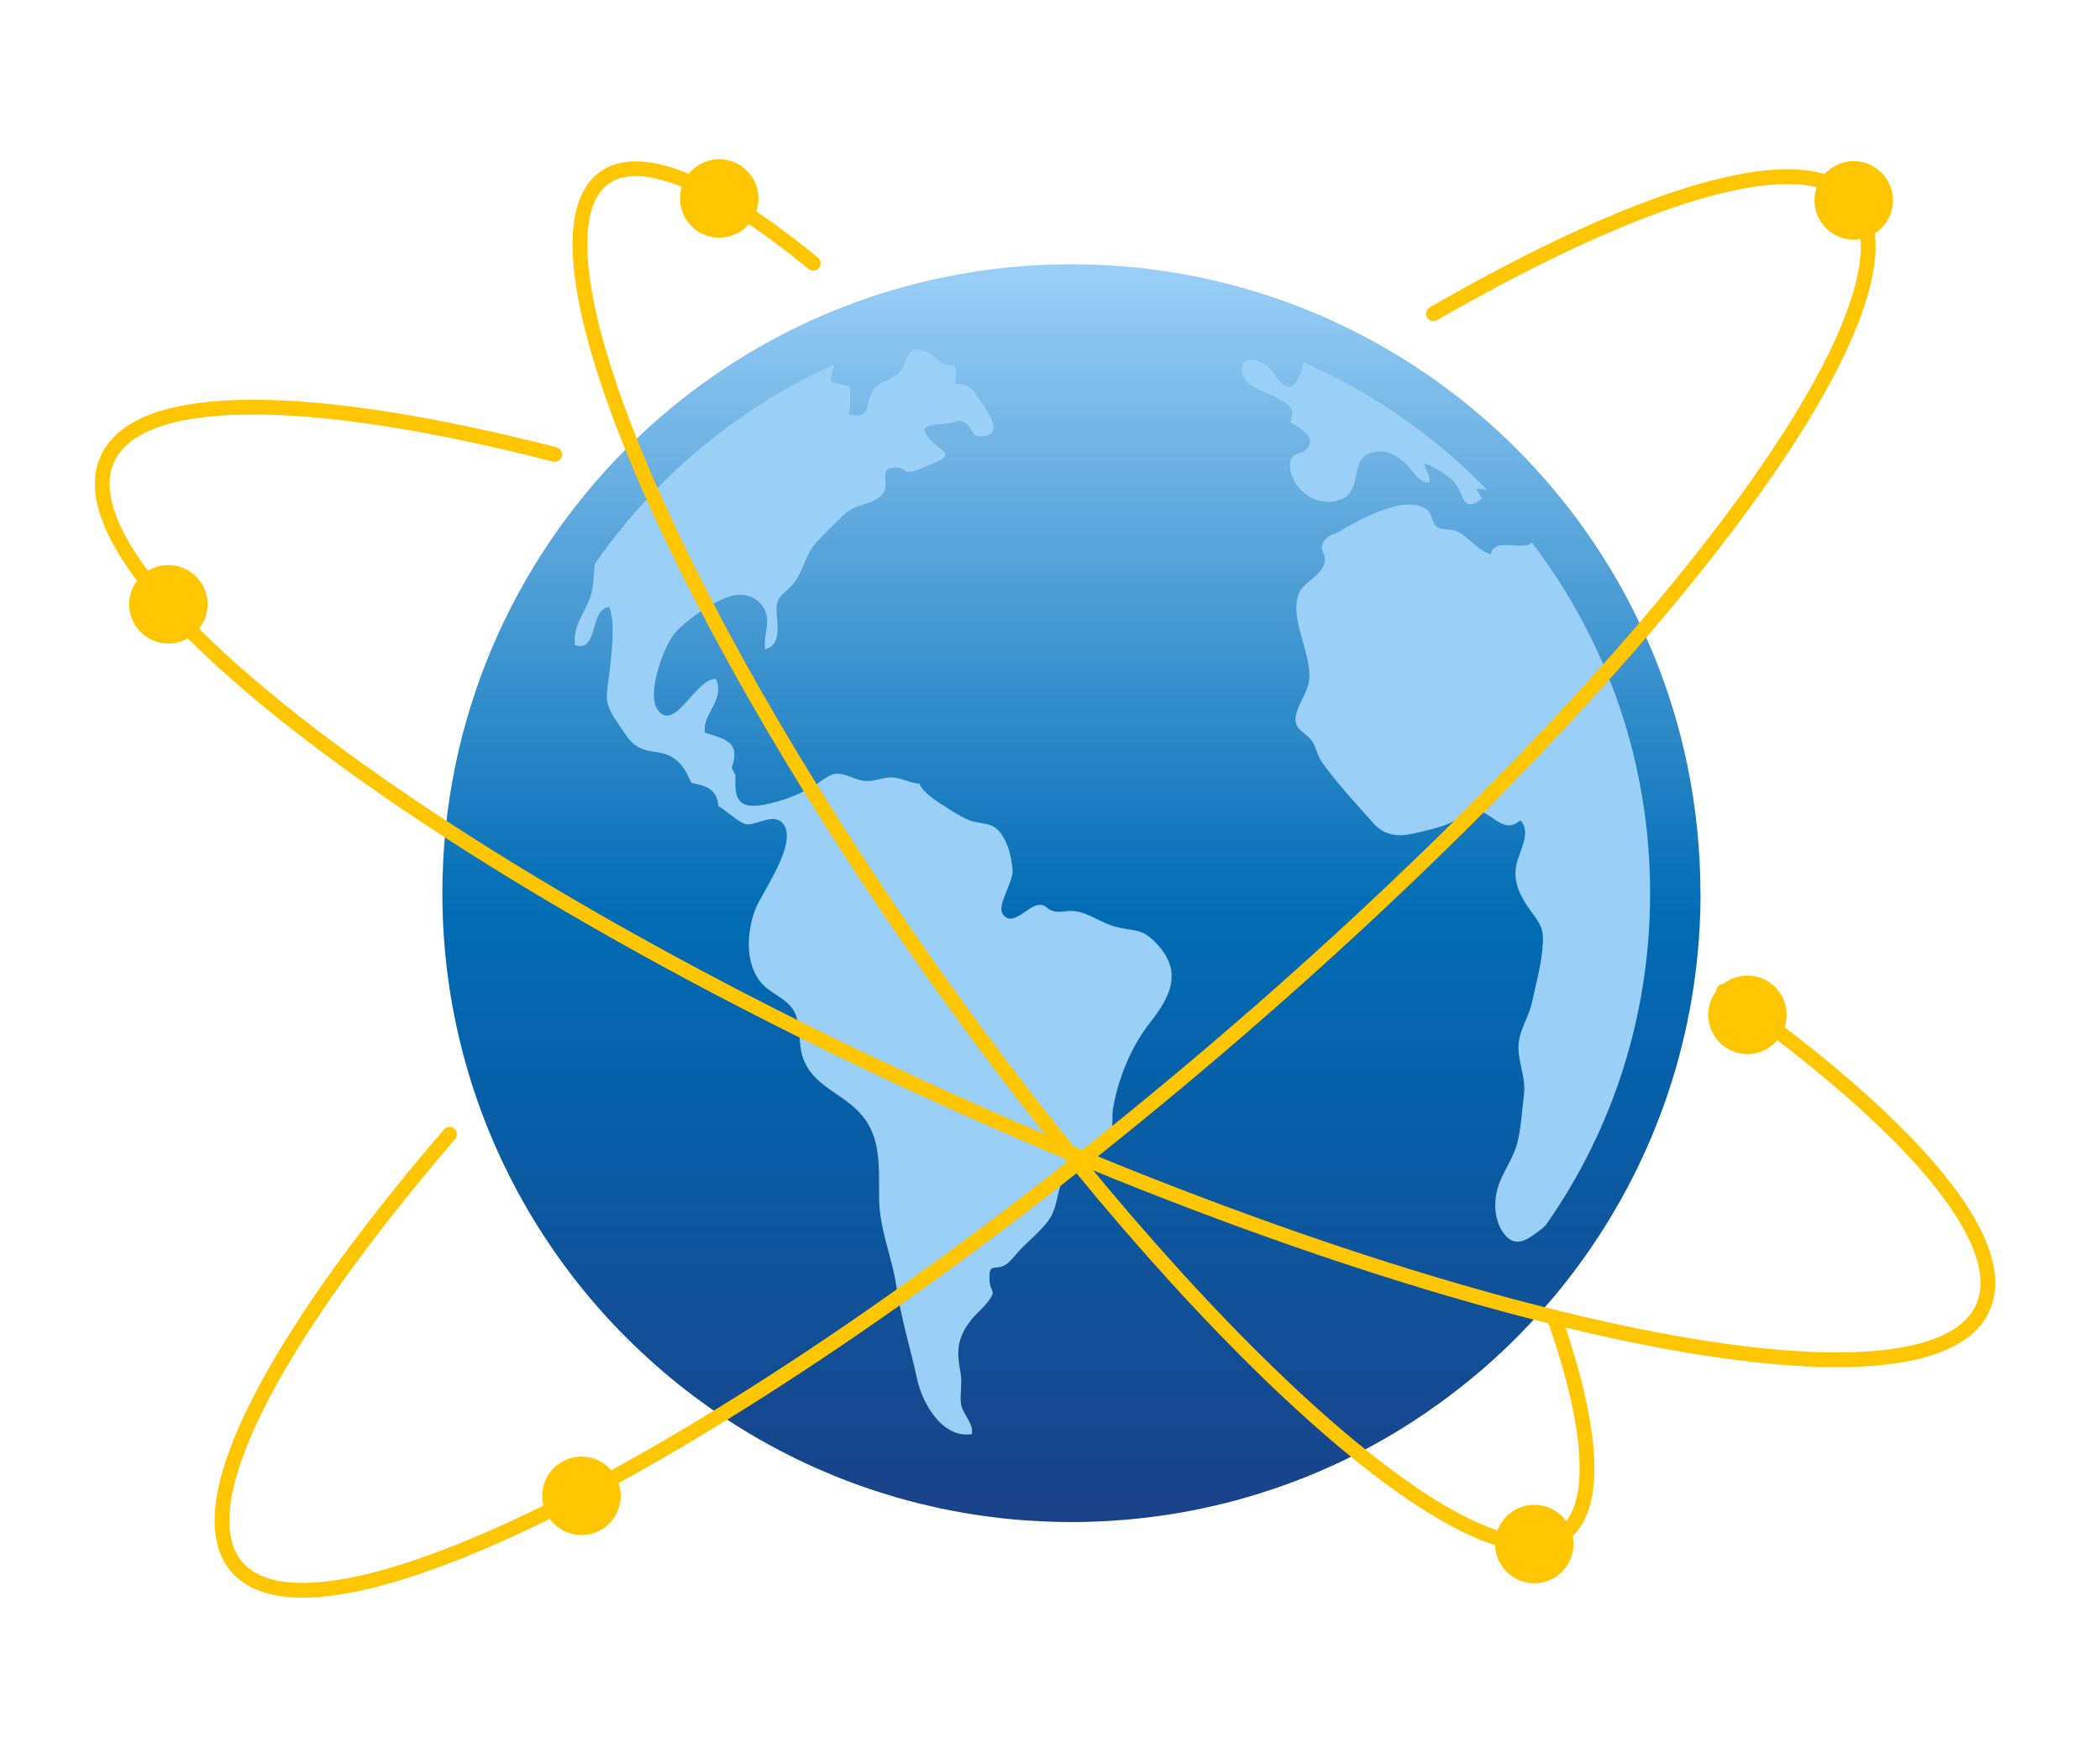 <?xml version="1.0" encoding="UTF-8"?>
<svg xmlns="http://www.w3.org/2000/svg" xmlns:xlink="http://www.w3.org/1999/xlink" id="Layer_1" data-name="Layer 1" viewBox="0 0 481.88 400">
  <defs>
    <style>
      .cls-1 {
        fill: url(#linear-gradient);
      }

      .cls-2 {
        fill: #ffc601;
      }

      .cls-3 {
        fill: #9acff7;
      }

      .cls-4 {
        fill: none;
        stroke: #ffc601;
        stroke-linecap: round;
        stroke-miterlimit: 10;
        stroke-width: 3.38px;
      }
    </style>
    <linearGradient id="linear-gradient" x1="245.86" y1="60.63" x2="245.86" y2="349.29" gradientUnits="userSpaceOnUse">
      <stop offset="0" stop-color="#9acff7"></stop>
      <stop offset=".52" stop-color="#006cb4"></stop>
      <stop offset="1" stop-color="#1a4289"></stop>
    </linearGradient>
  </defs>
  <g>
    <circle class="cls-3" cx="245.86" cy="204.96" r="139.2"></circle>
    <path class="cls-1" d="m390.19,204.96c0-4.98-.25-9.91-.75-14.76-.25-2.43-.55-4.83-.92-7.22-.36-2.39-.79-4.76-1.27-7.11-.96-4.7-2.15-9.31-3.56-13.83-.35-1.13-.72-2.25-1.09-3.37-1.14-3.35-2.39-6.65-3.76-9.89-1.83-4.32-3.86-8.53-6.08-12.62-1.11-2.04-2.27-4.06-3.48-6.04-.6-.99-1.22-1.98-1.84-2.95-3.75-5.86-7.92-11.42-12.46-16.66-1.51-1.75-3.07-3.45-4.66-5.12-22.3-23.39-52.38-39.31-86.09-43.59-2.41-.31-4.83-.55-7.28-.74-2.44-.19-4.9-.31-7.38-.37-1.24-.03-2.48-.05-3.73-.05-79.71,0-144.33,64.62-144.33,144.33h0c0,25.73,6.74,49.88,18.54,70.8-.02-.04-.05-.08-.07-.12.02.04.05.08.07.12,1.55,2.75,3.19,5.44,4.91,8.07.07.1.14.21.21.31,1.74,2.65,3.56,5.24,5.47,7.76,0,.01.02.02.02.03.92,1.22,1.87,2.43,2.83,3.62.08.1.16.2.25.31,1.96,2.41,3.99,4.76,6.1,7.04l.33.35c1.03,1.1,2.07,2.19,3.13,3.26.02.02.03.04.05.05,1.12,1.13,2.25,2.23,3.41,3.32.05.05.11.1.16.15,1.06.99,2.13,1.97,3.21,2.93.15.13.29.26.44.39,2.29,2.01,4.64,3.96,7.06,5.82.18.14.37.28.55.42,1.11.85,2.24,1.69,3.38,2.51.09.07.19.14.28.21,1.25.9,2.52,1.77,3.8,2.63.13.09.27.18.4.26,1.12.75,2.26,1.48,3.41,2.2.23.14.46.29.69.43,2.56,1.58,5.16,3.08,7.82,4.49.27.14.54.28.81.43,1.16.61,2.32,1.2,3.5,1.78.19.09.37.19.57.28,1.35.66,2.72,1.29,4.09,1.91.22.1.44.19.67.29,1.16.51,2.33,1.01,3.5,1.49.32.13.64.26.96.39,2.76,1.11,5.57,2.14,8.42,3.08.35.12.7.23,1.06.34,1.18.38,2.37.75,3.56,1.1.27.08.55.17.82.24,1.43.41,2.88.8,4.33,1.17.29.07.59.14.89.22,1.19.29,2.38.57,3.58.84.39.08.78.17,1.17.25,2.94.62,5.92,1.15,8.92,1.59.41.06.82.12,1.23.17,1.21.17,2.43.32,3.65.46.33.04.66.08.99.11,1.51.16,3.02.29,4.54.4.34.02.68.04,1.01.06,1.23.08,2.46.15,3.7.2.43.02.86.04,1.29.05,1.55.05,3.1.08,4.66.08,1.35,0,2.7-.02,4.04-.06.43-.01.86-.03,1.29-.05.91-.03,1.82-.07,2.73-.12.51-.03,1.01-.06,1.52-.1.83-.05,1.67-.11,2.49-.18.52-.04,1.05-.09,1.57-.14.82-.08,1.64-.16,2.45-.25.51-.06,1.02-.11,1.53-.17.85-.1,1.7-.22,2.54-.34.46-.06.92-.12,1.38-.19,1.02-.15,2.03-.32,3.03-.49.28-.05.56-.09.84-.14,1.29-.23,2.57-.48,3.85-.74.32-.07.64-.14.96-.21.95-.2,1.9-.41,2.84-.63.46-.11.91-.22,1.37-.33.81-.2,1.61-.4,2.42-.61.49-.13.97-.26,1.45-.39.78-.21,1.55-.43,2.32-.66.48-.14.96-.28,1.45-.43.78-.24,1.56-.48,2.34-.74.45-.14.9-.29,1.35-.44.86-.29,1.72-.59,2.58-.89.35-.12.7-.24,1.05-.37,1.21-.44,2.41-.89,3.6-1.36.1-.04.2-.08.3-.12,1.09-.43,2.17-.87,3.24-1.33.38-.16.75-.33,1.12-.49.79-.35,1.59-.69,2.37-1.05.43-.2.86-.4,1.29-.6.73-.34,1.46-.69,2.18-1.05.44-.21.87-.43,1.3-.65.72-.36,1.44-.73,2.15-1.1.42-.22.83-.44,1.25-.66.76-.41,1.5-.82,2.25-1.24.36-.2.72-.4,1.07-.6.96-.55,1.91-1.11,2.85-1.68.14-.08.27-.16.41-.24,1.09-.66,2.16-1.33,3.23-2.02.27-.18.54-.36.81-.54.79-.51,1.57-1.03,2.34-1.56.36-.25.72-.5,1.08-.75.68-.47,1.36-.95,2.03-1.43.38-.27.76-.55,1.14-.83.65-.48,1.29-.96,1.93-1.45.37-.28.75-.57,1.12-.86.66-.51,1.31-1.03,1.96-1.55.33-.27.67-.53,1-.8.74-.61,1.48-1.23,2.21-1.85.22-.19.45-.38.68-.57.96-.83,1.91-1.67,2.85-2.53.12-.1.23-.21.34-.32.81-.74,1.61-1.49,2.4-2.25.29-.27.57-.56.85-.83.62-.6,1.23-1.21,1.84-1.82.32-.32.63-.64.94-.97.57-.59,1.13-1.18,1.69-1.77.32-.34.63-.68.95-1.02.56-.61,1.11-1.22,1.66-1.83.29-.33.59-.66.88-.99.59-.67,1.17-1.35,1.74-2.03.24-.28.48-.56.71-.84,1.77-2.13,3.47-4.31,5.11-6.54.15-.2.3-.41.44-.61.86-1.18,1.7-2.37,2.53-3.58,0,0,0,0,0,0,0,0,0,0,0,0,15.84-23.16,25.11-51.18,25.11-81.36h0Zm-50.07-90.63c-4.35,3.49-4.17-.41-5.95-3.11-1.18-1.79-5.31-4.35-7.36-4.86.21,1.51,1.45,2.69,1.18,4.34-2.65.27-3.89-3.19-5.81-4.71-2.36-1.87-3.91-2.64-6.55-2.31-6.69.83-2.29,8.94-8.13,11.01-5.47,1.95-11.37-2.5-11.48-7.9-.08-3.81,3.81-1.91,4.47-4.9.54-2.41-2.73-4.04-4.39-5.02,2.97-6.75-10.87-5.76-11.1-11.9-.16-4.13,4.8-2.13,6.47-.33,1.21,1.3,3.86,6.7,6.26,2.58.85-1.47,1.25-2.86,1.34-4.1,15.01,6.56,28.82,15.94,40.76,27.87.45.45.89.91,1.33,1.36-.76-.11-1.54-.18-2.38-.18.35.42.68,1.62,1.33,2.16m-95.68,155.22c-1.85,2.98-1.63,7.01-3.44,9.9-1.61,2.57-4.82,5.16-6.9,7.33-.95.98-2.32,2.92-3.56,3.56-2.38,1.23-3.59-.71-3.47,3.25.1,3.17,1.84,2.31-.43,5.2-1.17,1.49-2.74,2.73-3.87,4.21-3.21,4.21-3.26,7.06-2.36,11.91.46,2.45-.18,4.83.11,7.12.33,2.51,2.97,4.51,2.5,7.05-6.7,1.09-11.33-7.02-12.5-12.39-1.55-7.13-3.72-13.97-4.79-21.35-1.03-7.15-4-13.09-4-20.9s.36-14.3-4.9-19.57c-4.01-4.02-9.65-5.76-12.11-11.01-1.58-3.37-.92-6.33-1.77-9.89-.91-3.85-3.89-4.87-6.7-6.99-5.46-4.14-5.13-12.6-2.9-18.36,1.52-3.93,10.02-15.34,6.27-19.7-2.25-2.61-6.22.78-8.61.15-1.64-.43-4.57-3.24-6.13-4.1-.46-3.98-2.64-4.57-6.23-5.34-1.94-4.49-3.87-6.59-8.53-7.14-5.08-.6-5.95-3.12-8.57-6.9-3.31-4.76-2.23-6.14-1.65-11.68.42-4.03,1.4-10.92-.09-14.62-4.7.51-2.28,10.43-7.86,8.77-.48-4.64,2.09-7.02,3.5-11.03.83-2.35.78-5.07,1.02-7.61,4.53-6.52,9.66-12.69,15.4-18.42,11.64-11.64,25.06-20.85,39.64-27.38-.52,1.23-.84,2.57-.84,3.95,1.4.46,2.79.84,4.3,1.03.13,2.09.38,4.58-.33,6.54,5.22.89,3.86-1.59,5.28-4.84,1.37-3.12,4.94-2.67,6.81-5.23,1.81-2.48,1.1-6.11,5.54-4.43,2.64,1,3.24,3.53,6.72,3.07.58,1.27.53,3,.13,4.31,4.13.11,4.64,2.15,6.59,5.07,1.14,1.71,4.7,6.85-.43,7.03-2.69.09-1.6-1.56-3.46-2.8-2.1-1.41-1.6-.63-3.99-.22-3.26.55-7.74-.09-4.58,3.56,2.49,2.87,6.33,3.46.91,5.66-1.19.48-3.29,1.53-4.42,1.79-2.68.61-1.67-.65-3.69-.78-5.68-.36-.58,4.38-4.44,6.93-2.54,1.68-5.32,1.47-7.8,3.75-2.17,1.99-4.48,4.27-6.46,6.44-2.54,2.78-2.85,6.06-4.88,8.93-2.23,3.16-4.53,2.83-4.25,7.2.17,2.62,1.16,7.51-2.68,8.39-.36-3.26,1.28-5.97.02-8.84-1.16-2.63-3.79-3.96-6.79-3.58-3.86.49-12.06,6.13-14.32,9.26-2.24,3.1-6.1,13.35-3.56,17.01,3.85,5.55,8.82-7.27,13.38-7.03,2.25,4.8-3.13,7.93-2.53,12.31,4.39,1.49,8.37,1.92,6.16,8.07l.89,1.78c-.35,5.51.72,7.79,6.67,6.67,3.85-.72,7.55-2.14,11.02-4.1,1.32-.74,3.57-2.71,5.09-2.93,2.28-.32,4.56,1.35,6.67,1.59,2.41.27,3.9-.76,6.13-.79,2.49-.03,4.15,1.31,6.59,1.41.88,2.28,4.74,4.51,6.73,5.79,1.53.98,3.2,2.03,4.9,2.69,1.45.56,4.08.65,5.26,1.31,3.13,1.75,4.31,6.95,4.52,10.14.17,2.6-3.56,7.96-2.33,9.91,2.21,3.48,5.86-1.97,8.47-2,1.75-.02,1.55,1,3.21,1.43,1.78.47,2.94-.24,4.89,0,3.26.4,6.14,2.74,9.34,3.58,4.2,1.1,5.85.26,9.01,3.41,6.41,6.39,4.14,12.04-1.12,18.69-4.18,5.28-7.19,12.6-8.36,19.23-.7,3.97.89,7.02-2.97,9.91-2.98,2.23-5.99,2.24-8.12,5.66m-119.46,14.29c.07.1.13.2.2.3-.07-.1-.13-.2-.2-.3m5.68,8.07s.01.01.02.02c0,0-.01-.01-.02-.02m2.86,3.66l.23.29-.23-.29Zm6.35,7.35c.1.11.21.22.31.33-.1-.11-.21-.22-.31-.33m3.47,3.63s.01.02.02.02c0,0-.01-.02-.02-.02m3.45,3.36s.09.08.13.12c-.04-.04-.09-.08-.13-.12m3.39,3.09c.13.12.27.24.4.36-.14-.12-.27-.24-.4-.36m7.49,6.21c.17.13.34.26.51.39-.17-.13-.34-.26-.51-.39m3.95,2.95c.08.06.15.11.23.17-.08-.06-.15-.11-.23-.17m4.06,2.82c.12.08.23.15.35.23-.12-.08-.23-.15-.35-.23m3.83,2.47c.21.13.42.27.64.4-.21-.13-.42-.27-.64-.4m8.5,4.92c.25.13.51.27.76.4-.25-.13-.5-.27-.76-.4m4.33,2.22c.17.08.33.17.5.25-.17-.08-.33-.16-.5-.25m4.63,2.18c.2.09.4.17.6.26-.2-.09-.4-.17-.6-.26m4.18,1.79c.3.12.6.25.9.37-.3-.12-.6-.24-.9-.37m9.37,3.47c.33.11.66.22.99.32-.33-.11-.66-.21-.99-.32m4.64,1.45c.25.07.49.15.74.22-.25-.07-.5-.15-.74-.22m5.11,1.4c.27.07.55.13.82.2-.27-.07-.54-.13-.82-.2m4.48,1.05c.37.08.74.16,1.1.24-.37-.08-.74-.16-1.1-.24m10.08,1.84c.39.06.78.11,1.17.16-.39-.05-.78-.11-1.17-.16m4.91.63c.3.03.6.07.91.1-.3-.03-.61-.07-.91-.1m5.49.51c.31.02.62.04.93.06-.31-.02-.62-.04-.93-.06m4.73.26c.4.01.81.03,1.22.05-.41-.01-.81-.03-1.22-.05m9.97.07c.39-.01.77-.03,1.16-.04-.39.01-.77.03-1.16.04m4.03-.17c.47-.02.94-.06,1.41-.09-.47.03-.94.06-1.41.09m4.02-.28c.49-.04.98-.09,1.47-.13-.49.05-.98.09-1.47.13m4.03-.39c.48-.05.95-.11,1.43-.16-.47.06-.95.11-1.43.16m4.1-.52c.42-.06.84-.11,1.26-.18-.42.06-.84.12-1.26.18m4.52-.7c.21-.04.41-.07.62-.1-.21.04-.41.07-.62.1m4.52-.85c.26-.05.52-.12.78-.17-.26.06-.52.12-.78.17m3.81-.84c.42-.1.84-.2,1.25-.31-.42.1-.84.21-1.25.31m3.79-.95c.45-.12.9-.24,1.35-.37-.45.12-.9.25-1.35.37m3.78-1.05c.45-.13.9-.27,1.35-.4-.45.14-.9.27-1.35.4m3.79-1.17c.42-.14.84-.27,1.25-.41-.42.14-.84.27-1.25.41m3.97-1.35c.31-.11.61-.21.92-.32-.31.11-.61.21-.92.32m4.56-1.7l.08-.03-.08.03Zm3.54-1.45c.34-.14.68-.3,1.02-.45-.34.15-.68.3-1.02.45m3.5-1.55c.4-.18.81-.37,1.21-.56-.4.19-.8.38-1.21.56m3.47-1.65c.42-.2.83-.41,1.25-.62-.41.21-.83.41-1.25.62m3.46-1.76c.39-.21.79-.41,1.18-.62-.39.21-.79.42-1.18.62m3.52-1.91c.33-.19.67-.37,1-.56-.33.19-.67.37-1,.56m4-2.32c.09-.05.17-.1.26-.16-.08.05-.17.1-.26.16m3.52-2.19c.24-.16.48-.32.72-.48-.24.16-.48.32-.72.48m3.15-2.09c.35-.24.69-.48,1.04-.72-.34.24-.69.48-1.04.72m3.11-2.18c.37-.27.74-.54,1.1-.81-.37.27-.73.54-1.1.81m3.07-2.28c.36-.27.72-.55,1.08-.83-.36.28-.72.55-1.08.83m3.07-2.41c.32-.26.65-.52.97-.78-.32.26-.65.52-.97.78m3.22-2.67c.21-.18.42-.36.64-.54-.21.18-.42.36-.64.54m3.5-3.08c.1-.09.2-.19.3-.28-.1.09-.2.19-.3.28m2.75-2.57c.28-.27.55-.54.83-.81-.28.27-.55.54-.83.81m2.69-2.65c.31-.32.62-.64.94-.96-.31.32-.62.64-.94.96m2.64-2.74c.31-.33.63-.67.94-1-.31.34-.62.67-.94,1m2.6-2.85c.29-.33.58-.65.87-.98-.29.33-.58.66-.87.98m2.62-3.02c.24-.28.47-.56.71-.83-.23.28-.47.56-.71.83m5.82-7.37c.15-.2.3-.41.44-.61-.15.2-.29.41-.44.61m-7.23-9.49c-.5.48-1.02.94-1.58,1.36-2.93,2.22-5.4,3.89-7.9.96-2.39-2.81-2.67-7.25-1.68-10.67,1.04-3.6,3.53-6.71,4.47-10.23.91-3.43,1.13-7.61,1.56-11.12.49-3.98-1.12-6.96-1.24-10.67-.13-4.02,2.29-6.91,3.11-10.7.86-3.97,1.88-7.63,2.32-11.64.57-5.14-.09-5.82-2.87-9.66-2.32-3.21-3.81-6.48-3.04-10.25.6-2.94,3.6-7.54.9-10.18-3.28,2.96-5.75-.61-8.56-1.84-3.53-1.53-3.97.74-7.33,2.34-2.51,1.2-6.63,2.11-9.34,2.67-3.28.68-6.25,0-8.43-2.44-3.83-4.29-8.54-9.41-11.81-14-1.01-1.42-1.34-3.21-2.1-4.58-.84-1.51-3.05-2.59-3.68-3.87-1.47-2.97,2.36-6.81,2.78-10.35.77-6.39-4.97-14.62-2.14-20.37,1.18-2.4,5.08-3.77,5.71-6.76.44-2.09-1.55-2.67-.13-4.91.82-1.31,2.11-1.39,3.32-2.08,4.46-2.57,15.53-8.99,20.38-5.01,1.24,1.01.89,2.88,2.29,3.91,1.02.75,3.48.35,4.81,1.09,2.81,1.56,4.24,4.16,7.48,5.18.48-4.15,7.74-.58,9.37-2.76,17.62,23.03,27.17,51.05,27.17,80.54,0,27.6-8.36,53.91-23.88,76.05"></path>
  </g>
  <path class="cls-4" d="m395.49,227.48c42.76,30.31,66.37,57.41,59.48,72.63-12.39,27.38-118.77,5.97-237.6-47.82C98.54,198.5,12.25,132.71,24.64,105.33c7.28-16.08,47-15.33,102.63-1.06"></path>
  <path class="cls-4" d="m356.63,302.24c9.02,25.75,10.31,44.06,1.87,50.02-19.69,13.89-84.84-44.58-145.53-130.6-60.68-86.02-93.92-167.01-74.23-180.9,8.63-6.09,25.98,1.72,47.86,19.65"></path>
  <path class="cls-4" d="m328.93,71.99c48.58-27.98,85.38-39.08,96.43-26,19.39,22.96-47.96,111.74-150.44,198.3-102.48,86.56-201.27,138.13-220.66,115.17-11.76-13.92,8.37-52.03,48.89-99.18"></path>
  <circle class="cls-2" cx="425.36" cy="45.98" r="9"></circle>
  <circle class="cls-2" cx="352.07" cy="354.3" r="9"></circle>
  <circle class="cls-2" cx="400.98" cy="232.87" r="9"></circle>
  <circle class="cls-2" cx="133.43" cy="343.24" r="9"></circle>
  <circle class="cls-2" cx="38.64" cy="138.66" r="9"></circle>
  <circle class="cls-2" cx="165.04" cy="45.54" r="9"></circle>
</svg>
